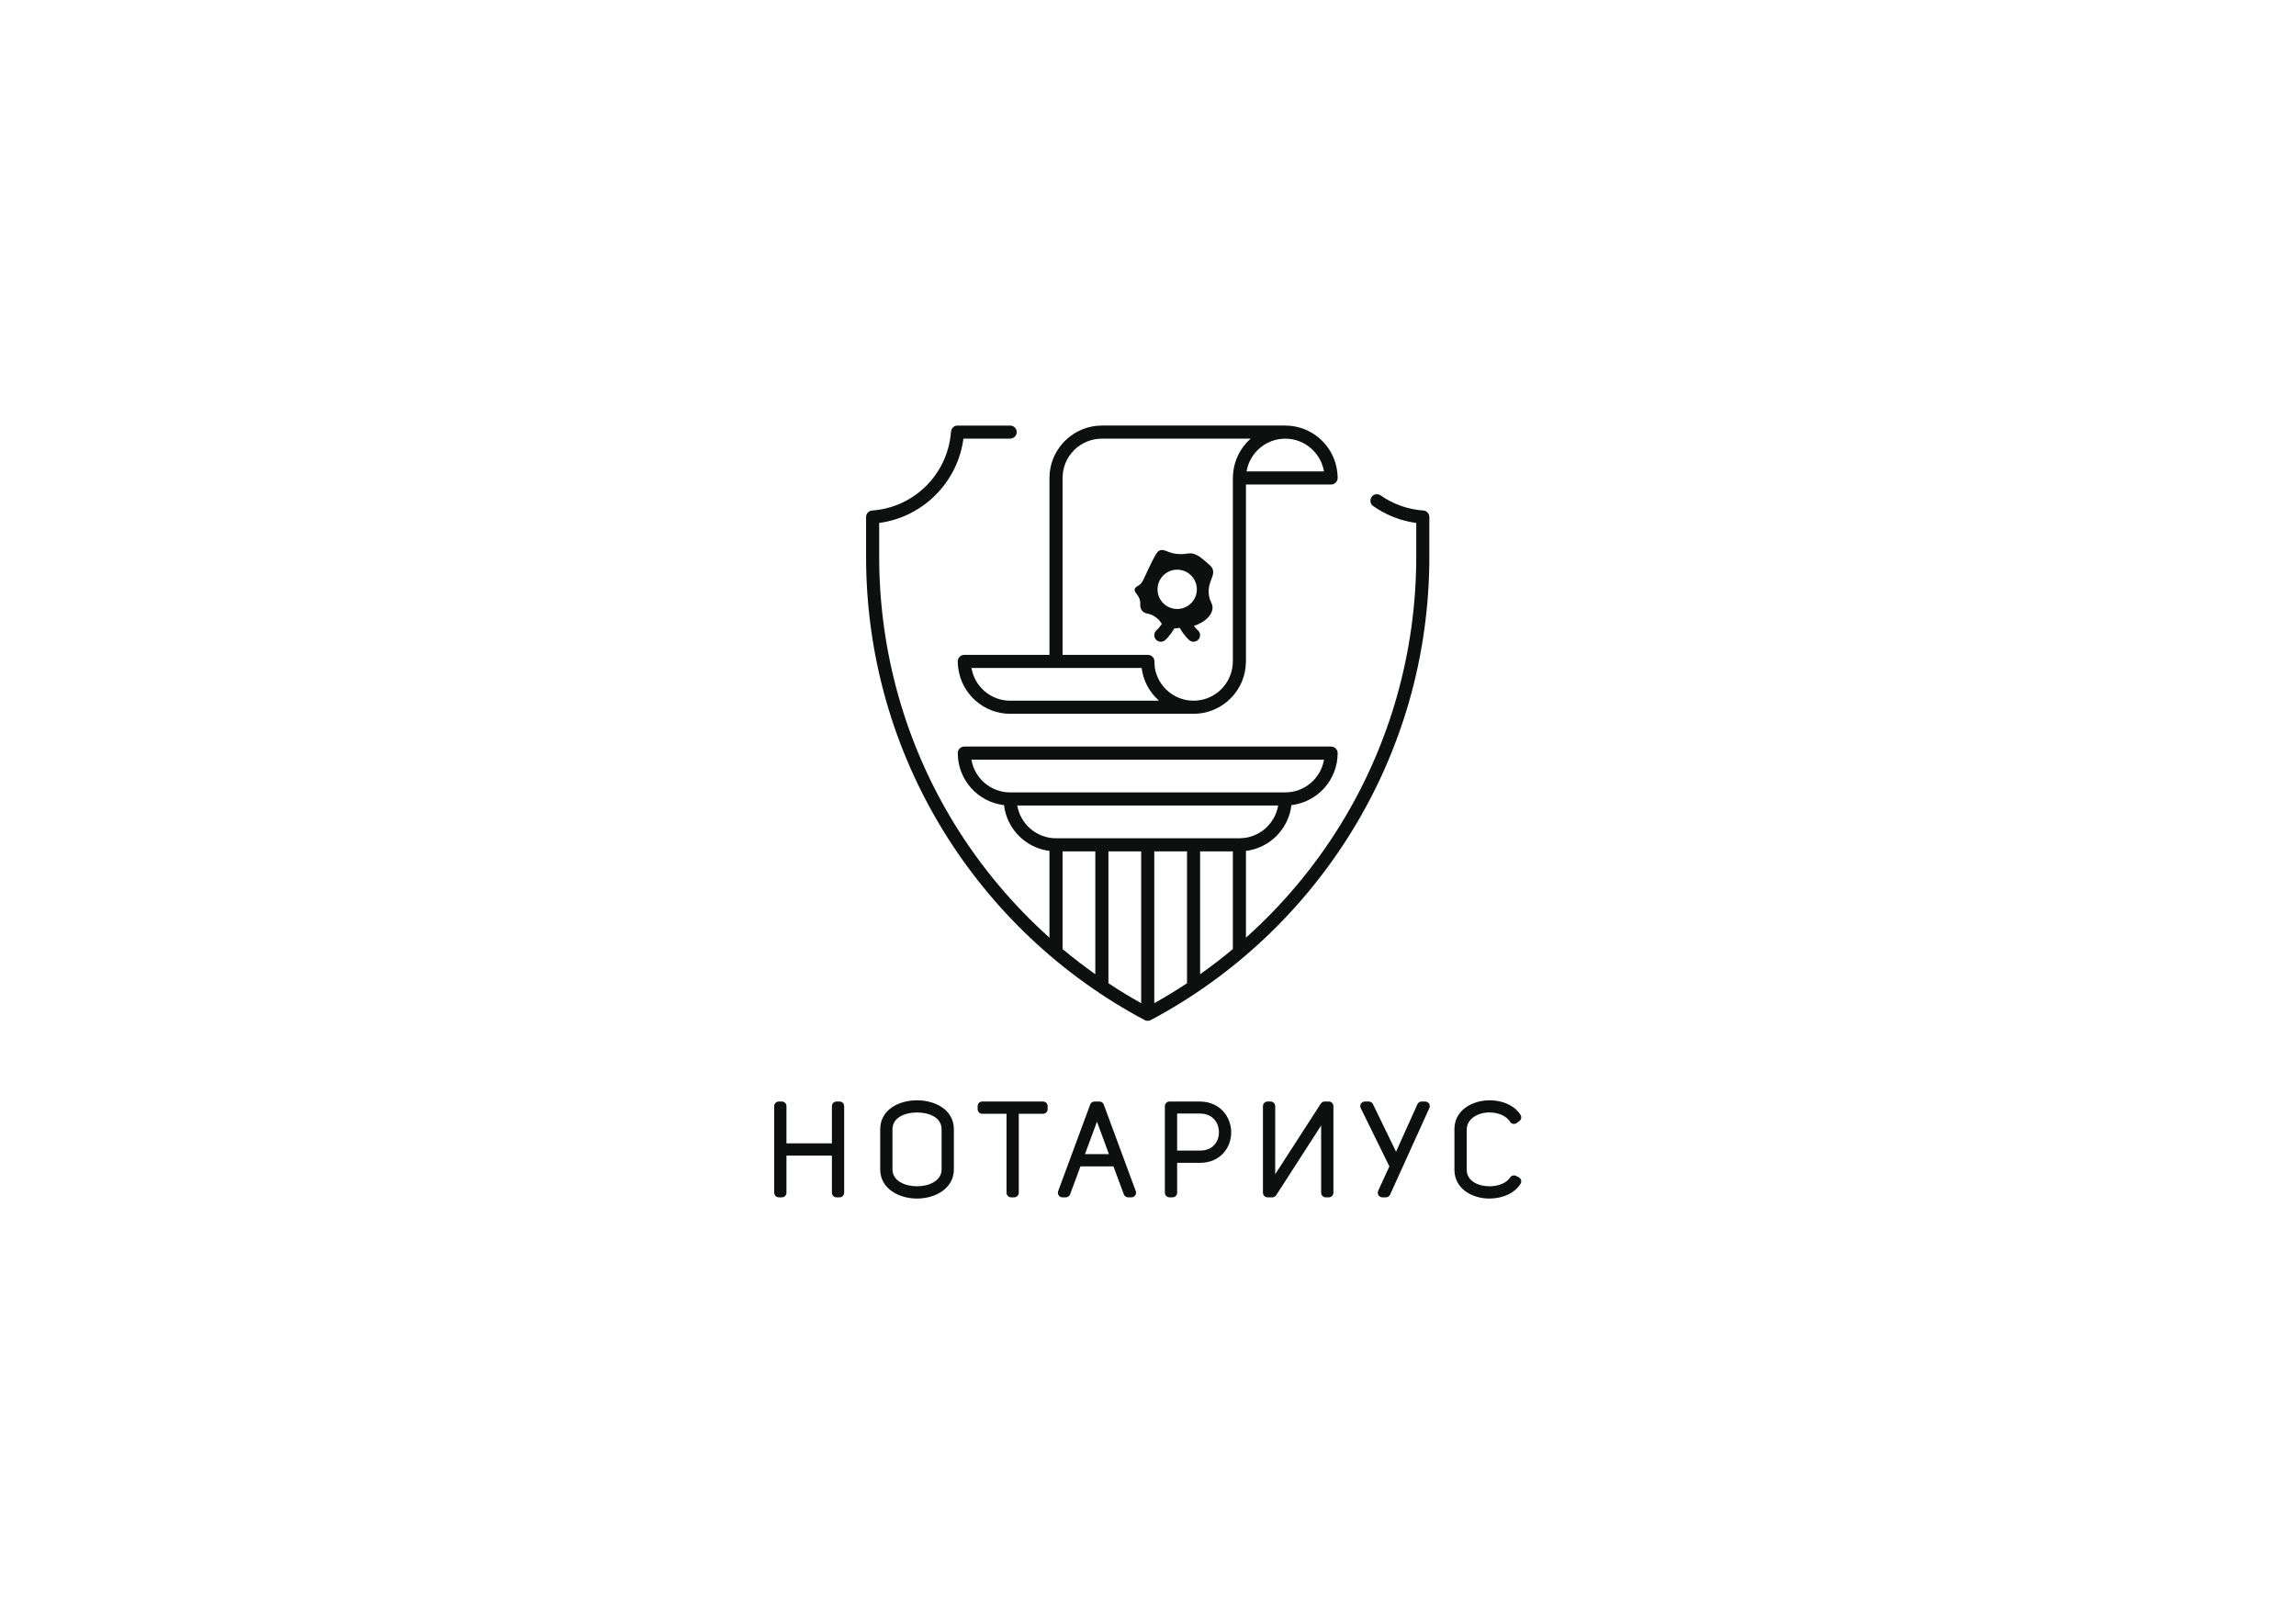 <?xml version="1.0" encoding="UTF-8" standalone="no"?> <svg xmlns:dc="http://purl.org/dc/elements/1.1/" xmlns:cc="http://creativecommons.org/ns#" xmlns:rdf="http://www.w3.org/1999/02/22-rdf-syntax-ns#" xmlns:svg="http://www.w3.org/2000/svg" xmlns="http://www.w3.org/2000/svg" viewBox="0 0 1122.52 793.707" height="793.707" width="1122.52" xml:space="preserve" id="svg2">  <defs id="defs6"> <clipPath id="clipPath18" clipPathUnits="userSpaceOnUse"> <path id="path16" d="M 0,595.28 H 841.89 V 0 H 0 Z"></path> </clipPath> </defs> <g transform="matrix(1.333,0,0,-1.333,0,793.707)" id="g10"> <g id="g12"> <g clip-path="url(#clipPath18)" id="g14"> <g transform="translate(307.927,191.493)" id="g20"> <path id="path22" style="fill:#0e0f0f;fill-opacity:1;fill-rule:nonzero;stroke:none" d="m 0,0 h -1.121 c -0.932,0 -1.69,-0.759 -1.69,-1.69 v -13.65 h -16.67 v 13.65 c 0,0.931 -0.758,1.69 -1.69,1.69 h -1.121 c -0.932,0 -1.69,-0.759 -1.69,-1.69 v -31.756 c 0,-0.932 0.758,-1.691 1.69,-1.691 h 1.121 c 0.932,0 1.69,0.759 1.69,1.691 v 13.605 h 16.67 v -13.605 c 0,-0.932 0.758,-1.691 1.69,-1.691 H 0 c 0.932,0 1.69,0.759 1.69,1.691 V -1.69 C 1.69,-0.759 0.932,0 0,0"></path> </g> <g transform="translate(345.346,166.613)" id="g24"> <path id="path26" style="fill:#0e0f0f;fill-opacity:1;fill-rule:nonzero;stroke:none" d="m 0,0 c 0,-4.263 -4.681,-6.204 -9.031,-6.204 -4.327,0 -8.985,1.941 -8.985,6.204 v 14.668 c 0,4.521 4.818,6.168 8.945,6.204 C -4.885,20.871 0,19.245 0,14.668 Z m -9.031,25.328 c -6.495,0 -13.486,-3.336 -13.486,-10.66 V 0 c 0,-7.028 6.785,-10.705 13.486,-10.705 6.725,0 13.532,3.677 13.532,10.705 v 14.668 c 0,7.324 -7.015,10.66 -13.532,10.66"></path> </g> <g transform="translate(382.555,191.493)" id="g28"> <path id="path30" style="fill:#0e0f0f;fill-opacity:1;fill-rule:nonzero;stroke:none" d="m 0,0 h -22.292 c -0.932,0 -1.69,-0.759 -1.69,-1.69 v -1.121 c 0,-0.931 0.758,-1.69 1.69,-1.69 h 8.895 v -28.945 c 0,-0.932 0.758,-1.691 1.69,-1.691 h 1.121 c 0.932,0 1.69,0.759 1.69,1.691 V -4.501 H 0 c 0.932,0 1.689,0.759 1.689,1.69 V -1.69 C 1.689,-0.759 0.932,0 0,0"></path> </g> <g transform="translate(397.94,172.206)" id="g32"> <path id="path34" style="fill:#0e0f0f;fill-opacity:1;fill-rule:nonzero;stroke:none" d="M 0,0 4.393,11.889 8.785,0 Z M 18.626,-13.573 6.875,18.184 C 6.63,18.844 5.994,19.287 5.29,19.287 H 3.496 c -0.704,0 -1.341,-0.443 -1.585,-1.103 L -9.841,-13.573 c -0.188,-0.509 -0.117,-1.075 0.184,-1.525 l -0.019,-0.05 h 0.054 c 0.317,-0.439 0.824,-0.702 1.366,-0.702 h 1.211 c 0.703,0 1.339,0.444 1.584,1.102 l 3.807,10.247 h 12.093 l 3.808,-10.247 c 0.244,-0.658 0.881,-1.102 1.584,-1.102 h 1.211 c 0.541,0 1.048,0.263 1.365,0.702 h 0.055 l -0.019,0.051 c 0.301,0.45 0.371,1.016 0.183,1.524"></path> </g> <g transform="translate(440.14,173.507)" id="g36"> <path id="path38" style="fill:#0e0f0f;fill-opacity:1;fill-rule:nonzero;stroke:none" d="m 0,0 h -8.401 v 13.575 h 8.388 C 4.778,13.537 6.923,10.094 6.923,6.698 6.923,3.363 4.782,0 0,0 m 0,17.986 h -11.214 c -0.932,0 -1.689,-0.758 -1.689,-1.69 V -15.46 c 0,-0.932 0.757,-1.69 1.689,-1.69 h 1.122 c 0.932,0 1.691,0.758 1.691,1.69 v 10.958 l 8.459,10e-4 c 7.462,0.052 11.366,5.65 11.366,11.153 0,5.554 -3.919,11.23 -11.424,11.334"></path> </g> <g transform="translate(487.367,191.493)" id="g40"> <path id="path42" style="fill:#0e0f0f;fill-opacity:1;fill-rule:nonzero;stroke:none" d="m 0,0 h -1.525 c -0.577,0 -1.108,-0.29 -1.419,-0.774 l -16.726,-25.907 0.01,24.991 c 0,0.931 -0.759,1.69 -1.691,1.69 h -1.121 c -0.931,0 -1.69,-0.759 -1.69,-1.69 v -31.756 c 0,-0.932 0.759,-1.691 1.69,-1.691 h 1.749 c 0.577,0 1.108,0.289 1.421,0.775 L -2.81,-8.781 -2.812,-33.446 c 0,-0.932 0.759,-1.691 1.691,-1.691 H 0 c 0.932,0 1.69,0.759 1.69,1.691 V -1.69 C 1.69,-0.759 0.932,0 0,0"></path> </g> <g transform="translate(524.242,190.792)" id="g44"> <path id="path46" style="fill:#0e0f0f;fill-opacity:1;fill-rule:nonzero;stroke:none" d="m 0,0 h -0.175 c -0.317,0.437 -0.814,0.701 -1.359,0.701 h -1.301 c -0.665,0 -1.269,-0.392 -1.54,-0.996 l -7.36,-16.336 -0.479,-1.079 -8.477,17.459 c -0.281,0.578 -0.877,0.952 -1.521,0.952 h -1.435 c -0.545,0 -1.039,-0.264 -1.357,-0.701 h -0.231 l 0.101,-0.208 c -0.251,-0.478 -0.271,-1.037 -0.03,-1.526 l 10.501,-21.348 -4.108,-8.96 c -0.225,-0.494 -0.191,-1.056 0.073,-1.525 l -0.076,-0.167 h 0.182 c 0.318,-0.437 0.815,-0.702 1.359,-0.702 h 1.3 c 0.663,0 1.268,0.391 1.539,0.994 L 0.004,-1.688 c 0.225,0.496 0.19,1.058 -0.076,1.528 z"></path> </g> <g transform="translate(557.881,162.678)" id="g48"> <path id="path50" style="fill:#0e0f0f;fill-opacity:1;fill-rule:nonzero;stroke:none" d="m 0,0 c -0.129,0.457 -0.446,0.84 -0.869,1.051 l -0.988,0.495 c -0.771,0.383 -1.705,0.129 -2.172,-0.592 -1.292,-1.987 -4.203,-3.223 -7.599,-3.223 -4.004,0 -8.312,1.9 -8.312,6.071 v 14.667 c 0,4.117 4.283,6.339 8.312,6.339 3.346,0 6.317,-1.336 7.571,-3.404 0.244,-0.402 0.651,-0.686 1.119,-0.78 0.462,-0.089 0.942,0.017 1.319,0.291 l 0.987,0.718 c 0.711,0.516 0.905,1.507 0.445,2.254 -2.049,3.317 -6.381,5.377 -11.306,5.377 -6.435,0 -12.948,-3.631 -12.948,-10.572 V 3.802 c 0,-6.941 6.445,-10.572 12.813,-10.572 4.99,0 9.374,2.078 11.44,5.421 C 0.062,-0.945 0.13,-0.453 0,0"></path> </g> <g transform="translate(431.755,386.523)" id="g52"> <path id="path54" style="fill:#0e0f0f;fill-opacity:1;fill-rule:nonzero;stroke:none" d="m 0,0 c 3.98,0 7.207,-3.227 7.207,-7.207 0,-3.98 -3.227,-7.207 -7.207,-7.207 -3.979,0 -7.206,3.227 -7.206,7.207 C -7.206,-3.227 -3.979,0 0,0 m -5.639,-19.869 c -0.965,-1.494 -1.792,-2.214 -1.867,-2.278 -1.036,-0.829 -1.204,-2.34 -0.375,-3.376 0.475,-0.593 1.172,-0.902 1.877,-0.902 0.526,0 1.057,0.172 1.499,0.527 0.138,0.109 1.781,1.472 3.431,4.334 0.576,0.047 1.241,0.122 2.019,0.215 1.692,-3.018 3.419,-4.437 3.561,-4.549 0.439,-0.352 0.965,-0.524 1.487,-0.524 0.696,0 1.386,0.304 1.862,0.887 0.834,1.02 0.682,2.529 -0.331,3.373 -0.068,0.058 -0.654,0.569 -1.404,1.593 0.579,0.145 1.087,0.315 1.559,0.539 1.009,0.483 4.388,2.094 5.169,5.148 0.624,2.441 -1.145,2.946 -1.292,6.433 -0.192,4.501 2.639,6.365 1.292,9.008 C 12.505,1.23 11.758,1.864 10.263,3.132 8.913,4.277 7.82,5.204 6.386,5.706 4.53,6.355 3.814,5.694 1.217,5.706 -3.454,5.728 -4.417,7.878 -6.537,6.993 -7.483,6.598 -8.461,4.584 -10.415,0.559 c -1.949,-4.016 -2.232,-5.461 -3.877,-6.434 -0.408,-0.242 -1.129,-0.59 -1.292,-1.287 -0.199,-0.856 0.622,-1.477 1.292,-2.573 1.417,-2.319 0.16,-3.499 1.293,-5.147 1.145,-1.666 2.592,-0.701 5.169,-2.574 1.259,-0.915 1.716,-1.724 2.191,-2.413"></path> </g> <g transform="translate(387.313,288.031)" id="g56"> <path id="path58" style="fill:#0e0f0f;fill-opacity:1;fill-rule:nonzero;stroke:none" d="m 0,0 c -7.129,0 -13.066,5.203 -14.213,12.011 h 95.69 C 80.329,5.203 74.393,0 67.263,0 Z m 64.86,-6.006 v -34.615 c -3.873,-3.24 -7.882,-6.319 -12.01,-9.242 v 43.857 1.201 h 12.01 z m -16.815,0 v -47.15 c -3.903,-2.585 -7.911,-5.024 -12.011,-7.317 v 54.467 1.201 h 12.011 z m -16.816,0 v -54.467 c -4.1,2.293 -8.107,4.732 -12.011,7.317 v 47.15 1.201 h 12.011 z m -16.815,0 v -43.856 c -4.128,2.922 -8.138,6.001 -12.012,9.241 v 34.615 1.201 H 14.414 Z M -31.029,28.827 H 98.292 C 97.145,22.019 91.208,16.816 84.079,16.816 H -16.815 c -7.13,0 -13.067,5.203 -14.214,12.011 m 167.957,74.439 v 14.549 c 0,1.253 -0.97,2.287 -2.22,2.375 -5.775,0.407 -11.115,2.386 -15.599,5.511 -1.295,0.902 -3.036,0.465 -3.623,-1 -0.423,-1.056 -0.069,-2.244 0.811,-2.862 4.606,-3.235 9.992,-5.432 15.826,-6.213 v -12.36 c 0,-34.904 -9.65,-68.962 -27.908,-98.492 -9.52,-15.395 -21.184,-29.262 -34.55,-41.233 v 30.453 1.201 0.166 c 8.737,1.092 15.645,8.037 16.672,16.794 9.548,1.12 16.96,9.226 16.96,19.074 0,1.327 -1.076,2.402 -2.402,2.402 H -33.631 c -1.327,0 -2.403,-1.075 -2.403,-2.402 0,-9.848 7.412,-17.954 16.96,-19.074 1.027,-8.757 7.935,-15.702 16.672,-16.794 v -1.367 -30.453 c -13.366,11.971 -25.03,25.838 -34.549,41.233 -18.258,29.53 -27.909,63.588 -27.909,98.492 v 7.237 5.127 c 16.054,2.141 28.759,14.851 30.901,30.907 h 17.015 c 1.196,0 2.306,0.817 2.498,1.999 0.244,1.505 -0.91,2.805 -2.369,2.805 h -19.219 c -2.402,0 -2.503,-2.402 -2.503,-2.402 -1.171,-15.388 -13.486,-27.66 -28.897,-28.748 -1.256,-0.089 -2.231,-1.128 -2.231,-2.387 v -7.301 -7.237 c 0,-73.655 41.389,-137.627 102.159,-169.929 0.709,-0.377 1.566,-0.377 2.276,0 60.769,32.302 102.158,96.274 102.158,169.929"></path> </g> <g transform="translate(384.694,350.49)" id="g60"> <path id="path62" style="fill:#0e0f0f;fill-opacity:1;fill-rule:nonzero;stroke:none" d="m 0,0 h 0.217 4.638 0.166 28.994 c 0.596,-4.771 2.937,-8.989 6.369,-12.011 H 5.021 0.217 -1.514 -14.196 c -7.128,0 -13.048,5.205 -14.197,12.011 z m 5.021,69.665 c 0,7.96 6.454,14.413 14.414,14.413 h 52.849 1.732 C 73.402,83.538 72.824,82.96 72.284,82.347 69.803,79.529 68.136,75.985 67.646,72.067 67.547,71.278 67.479,70.48 67.479,69.665 V 2.402 C 67.479,1.582 67.396,0.783 67.263,0 66.113,-6.806 60.193,-12.011 53.066,-12.011 45.938,-12.011 40.019,-6.806 38.87,0 38.808,0.367 38.757,1.446 38.719,2.489 38.673,3.781 37.612,4.804 36.318,4.804 H 5.021 Z m 81.677,14.413 c 7.127,0 13.047,-5.205 14.197,-12.011 H 72.501 c 1.149,6.806 7.069,12.011 14.197,12.011 M -33.415,2.402 c 0,-0.815 0.068,-1.613 0.166,-2.402 0.597,-4.771 2.938,-8.989 6.371,-12.011 3.385,-2.982 7.816,-4.805 12.682,-4.805 h 67.262 c 4.867,0 9.296,1.823 12.682,4.805 0.614,0.54 1.191,1.117 1.731,1.731 2.483,2.819 4.15,6.362 4.639,10.28 l 0.166,2.402 v 64.861 h 31.23 c 1.326,0 2.402,1.075 2.402,2.402 0,0.815 -0.067,1.613 -0.166,2.402 -0.597,4.771 -2.938,8.989 -6.37,12.011 -3.386,2.982 -7.817,4.805 -12.682,4.805 H 19.435 C 14.569,88.883 10.139,87.06 6.753,84.078 6.139,83.538 5.562,82.96 5.021,82.347 2.04,78.961 0.217,74.531 0.217,69.665 V 4.804 h -31.229 c -1.327,0 -2.403,-1.075 -2.403,-2.402"></path> </g> </g> </g> </g> </svg> 